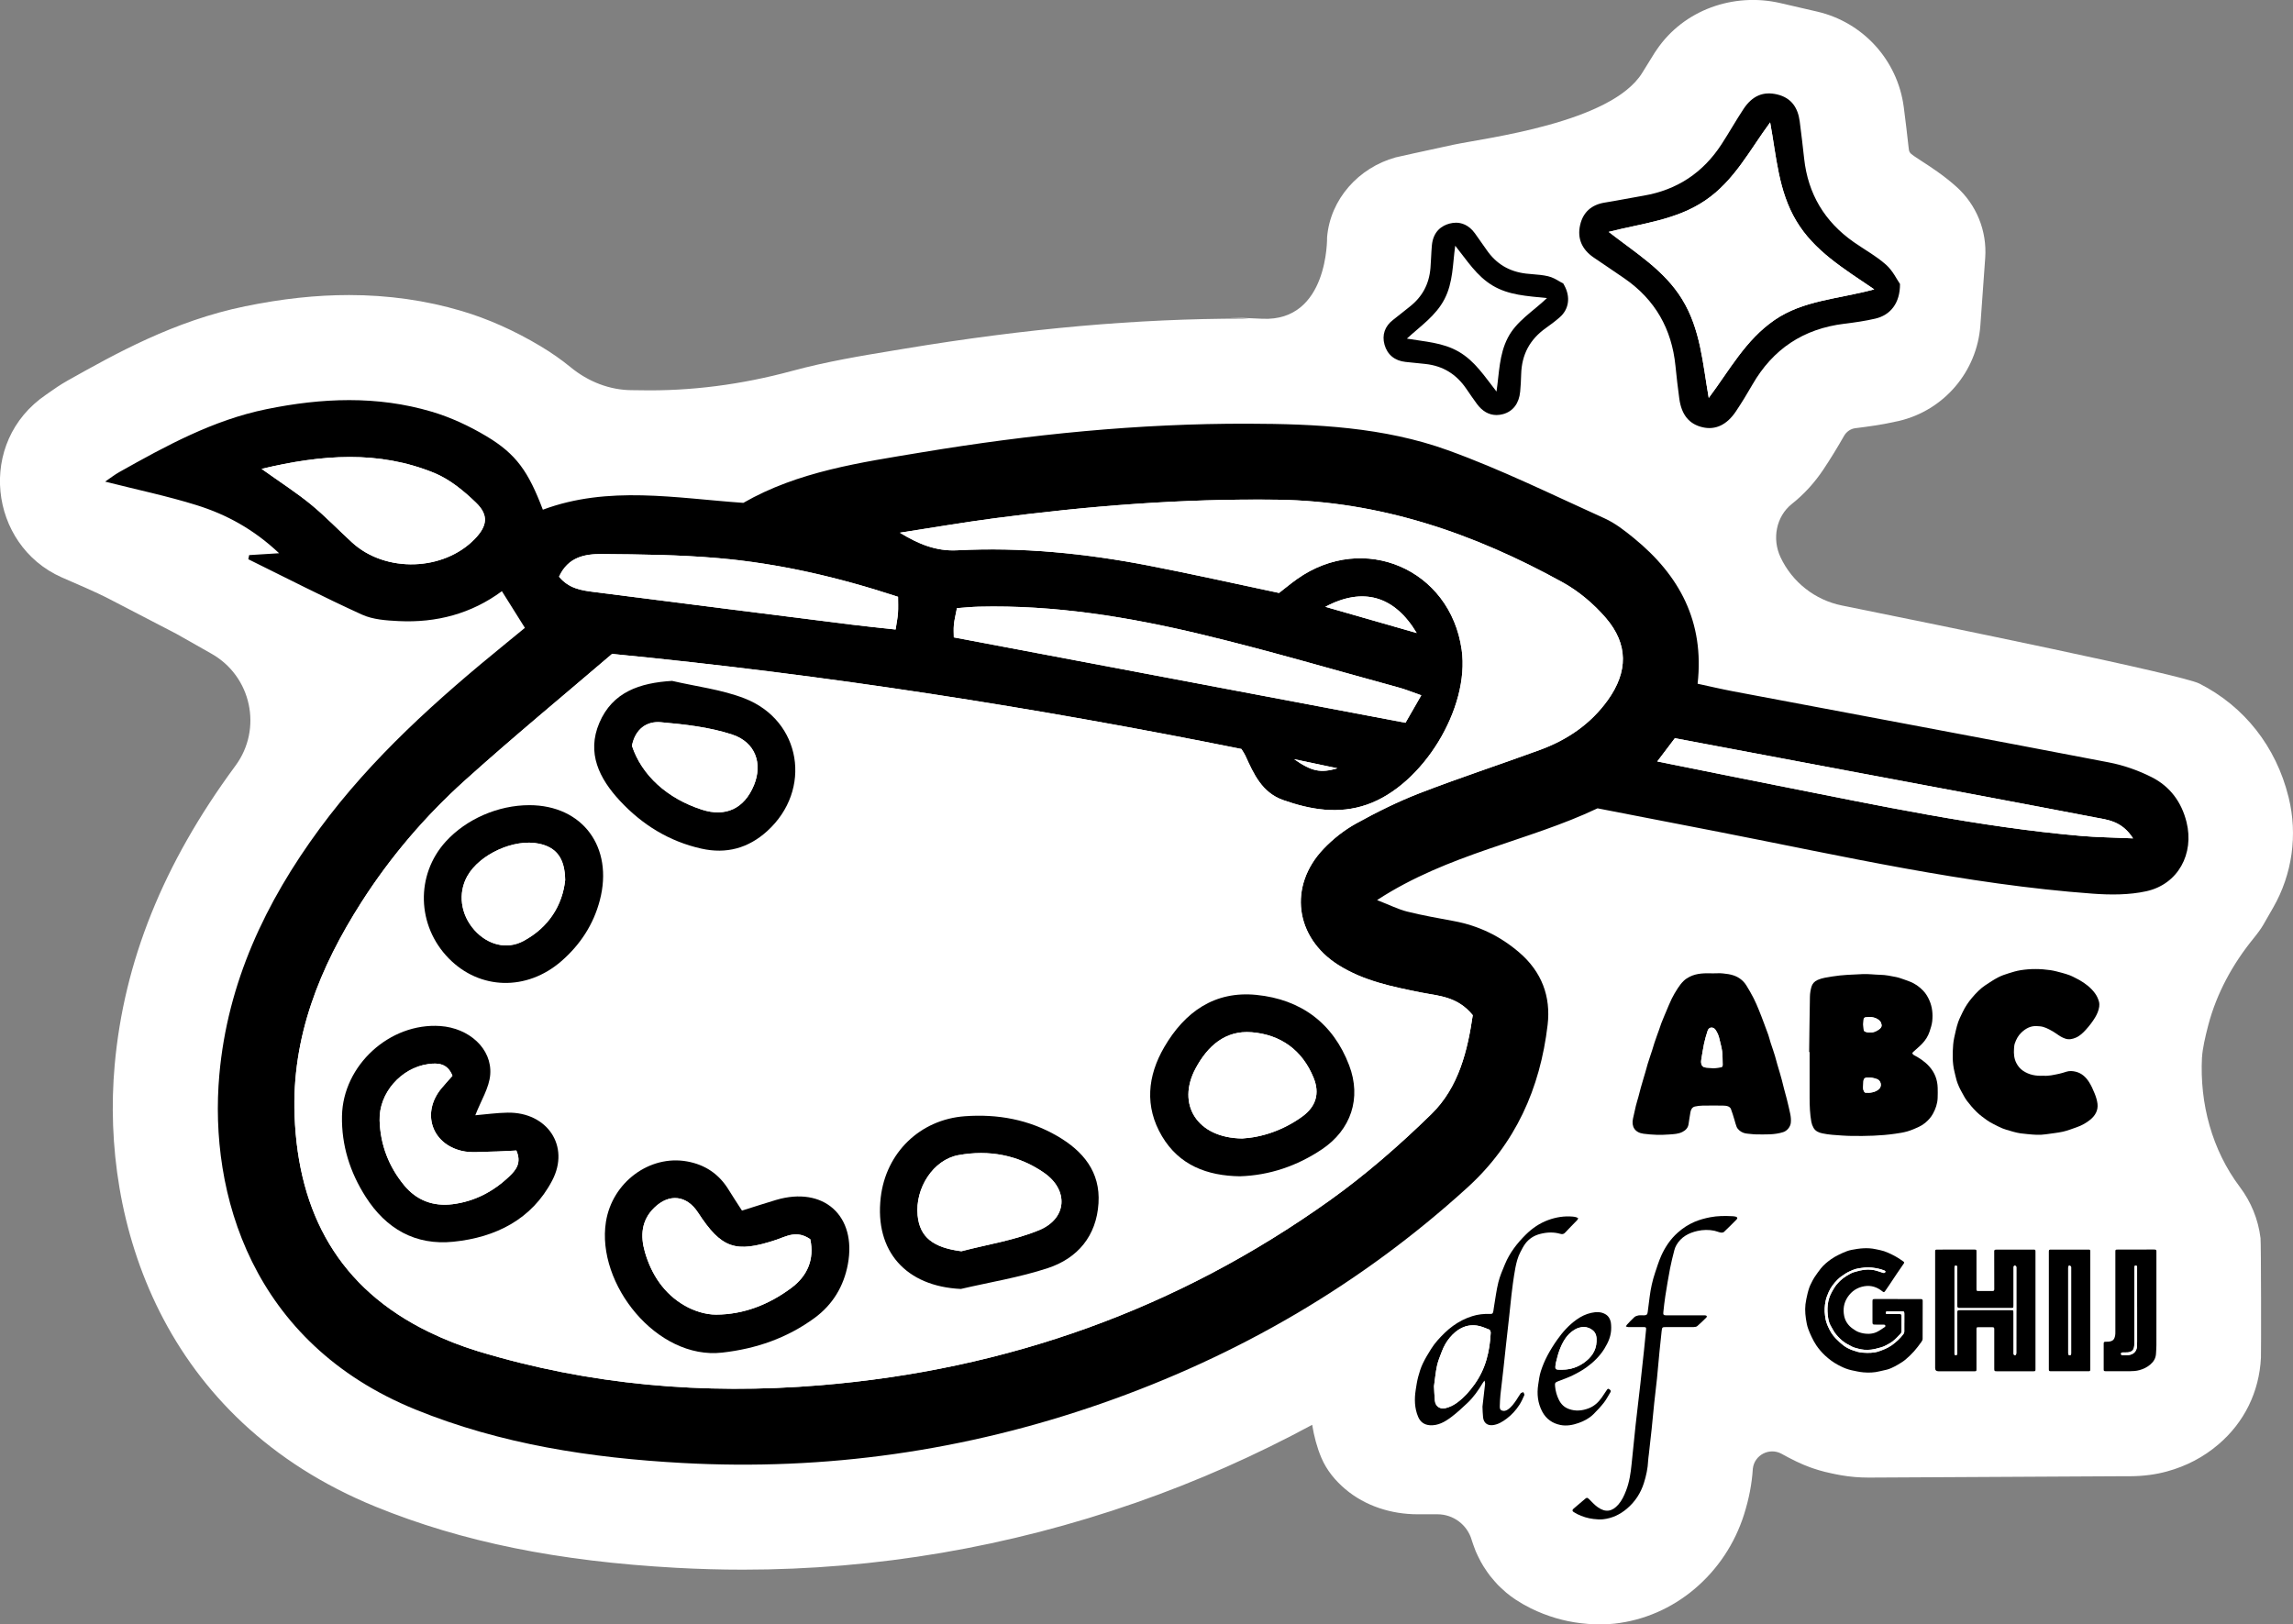 <?xml version="1.0" encoding="UTF-8"?>
<svg id="b" data-name="Layer 2" xmlns="http://www.w3.org/2000/svg" width="154.674" height="109.601" viewBox="0 0 154.674 109.601">
  <rect x="0" y="0" width="154.674" height="109.601" fill="#808080" stroke="none"/>
  <g id="c" data-name="Layer 1">
    <g>
      <path d="M148.539,71.326c.027-.527.2-1.325.422-2.169.567-2.15,1.647-4.121,3.052-5.845.268-.329.508-.655.67-.938l.654-1.14c1.288-2.246,1.663-4.901,1.047-7.416l-.015-.06c-.839-3.381-2.971-6.092-6.006-7.636-1.177-.598-17.163-3.865-24.11-5.268-1.82-.367-3.353-1.572-4.145-3.251h0c-.585-1.239-.305-2.758.769-3.609.796-.631,1.51-1.404,2.113-2.308.472-.707.931-1.454,1.399-2.275.162-.284.444-.483.769-.522.766-.093,1.814-.231,2.928-.487h0c3.048-.715,5.277-3.33,5.5-6.453l.326-4.547c.13-1.822-.593-3.601-1.957-4.815l-.035-.031c-.841-.746-1.678-1.287-2.289-1.682-.177-.114-.354-.228-.526-.349-.312-.219-.328-.269-.363-.596-.098-.889-.202-1.776-.318-2.662l-.01-.071c-.421-3.144-2.746-5.698-5.836-6.413l-2.481-.574c-3.158-.731-6.518.457-8.338,3.139-.023.034-.046.068-.068.102-.318.483,1.176-1.906-.92,1.473s-10.615,4.392-12.725,4.841c-1.981.421-3.906.856-3.906.856-2.494.692-4.41,2.815-4.622,5.395,0,0,.109,5.697-4.367,5.492-4.476-.204-.631-.009-.943-.01h-.304c-7.185,0-14.669.663-22.882,2.028l-.735.121c-2.181.36-4.512.744-6.881,1.386-3.354.909-6.808,1.372-10.282,1.298-.159-.003-.311-.005-.452-.005h-.026c-1.526,0-2.976-.58-4.155-1.548-.604-.496-1.28-.971-2.041-1.427-1.751-1.047-3.544-1.845-5.324-2.372-2.399-.711-4.949-1.071-7.579-1.071-2.227,0-4.518.247-7.006.757-4.8.983-8.774,3.214-11.966,5.006-.513.287-.915.571-1.209.779l-.259.181h0c-4.697,3.188-3.85,10.14,1.04,12.318,1.096.488,2.208.938,3.273,1.491l4.483,2.328s1.035.59,2.362,1.339c2.696,1.521,3.457,5.061,1.621,7.553l-.036.049c-4.839,6.57-7.493,13.169-8.116,20.173-.938,10.548,3.197,23.911,17.613,29.779,5.822,2.37,12.269,3.68,20.285,4.121,1.494.082,3.006.124,4.492.124,8.988,0,17.903-1.521,26.497-4.519,4.156-1.45,8.119-3.215,11.892-5.254.126.763.317,1.509.618,2.219.369.873.969,1.573,1.62,2.123,1.352,1.143,3.108,1.694,4.878,1.694h1.334c1.072,0,2.015.709,2.312,1.739v.005c.033.108.072.212.108.318.05.144.101.287.159.427.044.106.094.21.143.314.064.135.131.269.203.4.055.101.113.199.173.297.079.129.163.254.25.378.064.092.129.183.198.272.097.125.199.243.304.362.07.079.138.16.211.236.121.125.25.243.381.359.067.06.129.123.198.18.204.169.416.328.639.474.327.215.665.409,1.026.588,1.086.532,2.231.87,3.385,1.003.293.034.743.08,1.272.08.339,0,.677-.019.996-.055,1.972-.221,3.833-1.028,5.385-2.338,1.56-1.318,2.713-3.051,3.337-5.019.336-1.063.531-2.077.595-3.099h0c.106-.925,1.117-1.447,1.935-1.003.161.088.314.171.448.243.185.099.373.194.555.279.31.148.627.285.929.393.336.12.795.273,1.438.406.337.072.9.193,1.579.248.31.025.621.038.932.038.847,0,17.084-.091,17.084-.091h.548c.902-.005,1.727-.114,2.491-.325,1.3-.354,2.468-.969,3.458-1.815,1.745-1.483,2.765-3.541,2.878-5.863.017-.268.012-7.734-.028-8.059-.155-1.278-.648-2.462-1.393-3.451-1.883-2.5-2.719-5.638-2.556-8.764Z" fill="#fff"/>
      <g>
        <g>
          <path d="M35.407,42.361c-.556-.887-1.026-1.636-1.552-2.475-2.054,1.522-4.415,2.143-6.96,2.019-.835-.041-1.736-.1-2.477-.437-2.588-1.178-5.118-2.481-7.67-3.737.02-.093.04-.186.06-.279.604-.038,1.209-.075,2.019-.125-1.704-1.61-3.543-2.613-5.553-3.241-1.965-.614-3.991-1.036-6.183-1.592.401-.272.664-.48.954-.642,3.154-1.771,6.318-3.506,9.922-4.244,3.735-.765,7.465-.925,11.149.167,1.287.381,2.547.969,3.702,1.66,2.011,1.203,2.826,2.382,3.8,4.954,4.426-1.647,8.948-.781,13.523-.461,3.689-2.123,7.892-2.72,12.048-3.411,7.281-1.21,14.612-1.951,22.004-1.931,4.57.012,9.156.23,13.48,1.793,3.605,1.303,7.064,3.013,10.565,4.595.716.324,1.364.833,1.98,1.336,3.059,2.499,4.764,5.617,4.294,9.821.804.173,1.609.364,2.422.517,8.439,1.594,16.882,3.167,25.315,4.79.999.192,2,.543,2.906,1.004,1.216.618,2,1.663,2.337,3.023.53,2.136-.566,4.194-2.711,4.666-1.166.257-2.425.251-3.627.163-8.546-.626-16.883-2.54-25.265-4.178-2.671-.522-5.342-1.038-8.127-1.579-4.691,2.232-10.058,3.049-14.872,6.191.868.338,1.431.626,2.028.775,1.046.261,2.112.447,3.173.645,1.654.309,3.103,1.011,4.385,2.11,1.519,1.303,2.145,2.969,1.918,4.894-.505,4.283-2.163,8.018-5.416,10.976-7.221,6.567-15.49,11.36-24.687,14.568-9.153,3.193-18.588,4.542-28.265,4.01-6.164-.339-12.235-1.26-18.004-3.608-11.035-4.492-13.94-14.569-13.226-22.59.553-6.211,3.109-11.634,6.763-16.597,3.538-4.806,7.946-8.739,12.544-12.482.436-.354.869-.712,1.305-1.069ZM41.29,44.119c-3.234,2.769-6.639,5.573-9.914,8.522-2.692,2.424-5.045,5.176-7.002,8.24-2.805,4.394-4.706,9.084-4.502,14.408.252,6.568,2.987,11.633,9.07,14.583,1.051.51,2.152.946,3.269,1.286,7.55,2.299,15.269,2.954,23.117,2.306,12.591-1.039,24.088-5.132,34.37-12.473,2.432-1.737,4.713-3.729,6.852-5.819,1.87-1.827,2.448-4.327,2.795-6.677-1.038-1.282-2.319-1.298-3.497-1.534-1.938-.389-3.874-.779-5.575-1.856-2.921-1.85-3.382-5.322-.998-7.829.638-.671,1.401-1.273,2.21-1.719,1.392-.769,2.83-1.482,4.312-2.055,2.668-1.03,5.39-1.921,8.077-2.905,1.845-.676,3.427-1.748,4.585-3.366,1.362-1.902,1.387-3.771-.141-5.543-.81-.94-1.822-1.796-2.906-2.395-5.99-3.309-12.309-5.485-19.265-5.577-6.405-.085-12.758.42-19.094,1.256-2.123.28-4.235.644-6.351.97,1.229.755,2.44,1.261,3.862,1.187,4.337-.226,8.633.204,12.887,1.025,2.942.568,5.866,1.227,8.826,1.852.403-.312.798-.643,1.218-.94,4.497-3.181,10.336-.669,11.103,4.773.555,3.934-2.619,9.14-6.388,10.449-1.919.666-3.796.347-5.65-.305-1.44-.507-1.992-1.765-2.56-3.011-.057-.125-.14-.238-.26-.438-13.896-2.795-27.93-5.001-42.449-6.414ZM95.872,46.912c-.629-.22-1.055-.398-1.497-.518-4.432-1.21-8.842-2.512-13.307-3.585-4.932-1.185-9.935-2.001-15.042-1.876-.497.012-.993.065-1.477.099-.089.467-.172.786-.204,1.11-.03.307-.006.619-.006.861,10.189,1.927,20.264,3.832,30.468,5.761.27-.469.615-1.07,1.064-1.852ZM17.646,31.635c1.278.913,2.346,1.596,3.319,2.393.977.8,1.854,1.721,2.787,2.575,2.251,2.06,6.176,1.939,8.28-.247.836-.869.952-1.593.075-2.443-.824-.798-1.78-1.581-2.826-2.008-3.742-1.528-7.571-1.24-11.635-.27ZM37.71,38.91c.665.803,1.511.923,2.337,1.029,5.808.746,11.618,1.478,17.428,2.208.958.121,1.92.214,2.938.326.07-.469.139-.786.16-1.105.024-.36.006-.723.006-1.1-4.005-1.318-8.017-2.252-12.133-2.61-2.608-.227-5.238-.256-7.858-.275-1.115-.008-2.262.181-2.877,1.528ZM111.791,51.375c2.831.568,5.488,1.108,8.147,1.634,6.769,1.338,13.52,2.784,20.411,3.388,1.085.095,2.178.106,3.536.168-.766-1.196-1.746-1.256-2.624-1.425-5.531-1.062-11.068-2.092-16.602-3.133-3.87-.728-7.74-1.457-11.681-2.199-.375.495-.732.968-1.186,1.568ZM89.4,40.941c2.126.61,4.049,1.162,6.163,1.768-1.504-2.513-3.628-3.119-6.163-1.768ZM87.297,51.223c1.207.838,1.785.94,2.92.615-1.055-.222-1.987-.418-2.92-.615Z"/>
          <path d="M128.164,19.163c.008,1.286-.643,2.099-1.67,2.336-.684.158-1.384.259-2.083.344-2.759.336-4.822,1.704-6.205,4.112-.35.61-.717,1.212-1.108,1.797-.615.921-1.385,1.275-2.248,1.076-.899-.207-1.419-.828-1.571-1.918-.103-.743-.187-1.49-.262-2.237-.251-2.479-1.369-4.451-3.425-5.877-.694-.482-1.399-.948-2.096-1.426-.778-.533-1.117-1.274-.907-2.192.196-.857.763-1.366,1.654-1.509.88-.141,1.754-.319,2.632-.469,2.256-.386,4.001-1.547,5.245-3.457.512-.786.972-1.607,1.489-2.389.592-.896,1.336-1.206,2.278-.98.947.227,1.392.894,1.512,1.812.109.837.208,1.676.3,2.516.26,2.38,1.38,4.25,3.335,5.624.73.513,1.526.947,2.188,1.534.459.407.741,1.013.943,1.302ZM115.263,26.847c1.406-1.873,2.48-3.912,4.446-5.261,1.942-1.332,4.266-1.401,6.717-2.062-2.121-1.439-4.051-2.607-5.253-4.612-1.221-2.037-1.339-4.339-1.768-6.652-1.384,1.871-2.416,3.936-4.381,5.267-1.958,1.326-4.24,1.54-6.51,2.118,1.807,1.413,3.741,2.571,4.952,4.542,1.247,2.029,1.389,4.322,1.797,6.66Z"/>
          <path d="M41.29,44.119c14.519,1.413,28.553,3.619,42.449,6.414.119.2.203.313.26.438.568,1.246,1.12,2.504,2.56,3.011,1.854.652,3.732.972,5.65.305,3.769-1.309,6.943-6.514,6.388-10.449-.767-5.442-6.607-7.954-11.103-4.773-.419.297-.814.627-1.218.94-2.96-.624-5.884-1.284-8.826-1.852-4.254-.821-8.55-1.251-12.887-1.025-1.421.074-2.633-.432-3.862-1.187,2.117-.326,4.229-.69,6.351-.97,6.336-.836,12.69-1.341,19.094-1.256,6.955.092,13.275,2.269,19.265,5.577,1.084.599,2.096,1.455,2.906,2.395,1.528,1.772,1.503,3.641.141,5.543-1.158,1.617-2.74,2.69-4.585,3.366-2.686.985-5.408,1.875-8.077,2.905-1.482.572-2.92,1.286-4.312,2.055-.809.447-1.572,1.048-2.21,1.719-2.384,2.507-1.923,5.979.998,7.829,1.701,1.077,3.637,1.467,5.575,1.856,1.178.236,2.459.253,3.497,1.534-.347,2.351-.924,4.851-2.795,6.677-2.14,2.09-4.42,4.082-6.852,5.819-10.281,7.341-21.778,11.434-34.37,12.473-7.848.648-15.567-.008-23.117-2.306-1.117-.34-2.218-.776-3.269-1.286-6.084-2.95-8.818-8.016-9.07-14.583-.205-5.324,1.696-10.014,4.502-14.408,1.957-3.065,4.31-5.817,7.002-8.24,3.275-2.949,6.68-5.753,9.914-8.522ZM32.062,75.247c.377-.982.941-1.85,1.008-2.754.129-1.745-1.433-3.135-3.374-3.268-3.405-.232-6.562,2.648-6.626,6.068-.037,1.98.54,3.798,1.597,5.455,1.377,2.158,3.349,3.295,5.929,3.029,2.853-.294,5.281-1.51,6.651-4.124,1.227-2.341-.345-4.625-3.005-4.584-.743.012-1.485.118-2.179.177ZM50.051,81.679c-.357-.556-.637-.976-.9-1.406-.649-1.061-1.583-1.692-2.809-1.913-2.52-.453-5.047,1.405-5.469,4.083-.659,4.175,3.431,9.316,7.846,8.817,2.295-.26,4.379-.981,6.231-2.34,1.22-.895,1.964-2.128,2.242-3.615.614-3.284-1.639-5.297-4.848-4.343-.711.211-1.416.442-2.292.717ZM64.817,86.965c1.956-.455,3.956-.777,5.856-1.403,2.024-.666,3.285-2.169,3.427-4.375.136-2.126-1.047-3.531-2.776-4.536-1.926-1.119-4.033-1.5-6.238-1.339-3.024.221-5.328,2.462-5.676,5.483-.418,3.635,1.71,5.999,5.408,6.17ZM83.642,79.364c2.008-.064,3.862-.703,5.523-1.815,1.971-1.319,2.687-3.456,1.843-5.673-1.081-2.839-3.245-4.444-6.245-4.749-2.844-.289-4.851,1.163-6.226,3.519-1.135,1.945-1.339,4.014-.155,6.013,1.16,1.958,3.043,2.674,5.261,2.705ZM45.334,45.939c-2.179.135-4.014.746-4.904,2.834-.867,2.034-.001,3.76,1.384,5.251,1.503,1.618,3.322,2.745,5.501,3.233,1.682.376,3.162-.027,4.438-1.183,3.063-2.777,2.318-7.455-1.524-8.951-1.55-.603-3.258-.801-4.893-1.184ZM35.708,54.324c-2.097-.003-4.256.936-5.636,2.451-2.05,2.251-1.964,5.679.197,7.886,2.092,2.137,5.271,2.217,7.606.179,1.267-1.106,2.16-2.47,2.585-4.098.939-3.591-1.166-6.414-4.753-6.419Z" fill="#fff"/>
          <path d="M95.872,46.912c-.449.781-.795,1.383-1.064,1.852-10.203-1.929-20.279-3.834-30.468-5.761,0-.242-.024-.554.006-.861.032-.324.115-.643.204-1.11.483-.033.979-.087,1.477-.099,5.107-.125,10.11.691,15.042,1.876,4.465,1.073,8.875,2.375,13.307,3.585.442.121.868.298,1.497.518Z" fill="#fff"/>
          <path d="M17.646,31.635c4.064-.969,7.893-1.257,11.635.27,1.046.427,2.002,1.21,2.826,2.008.877.85.761,1.575-.075,2.443-2.104,2.186-6.029,2.306-8.28.247-.933-.854-1.81-1.775-2.787-2.575-.974-.797-2.041-1.48-3.319-2.393Z" fill="#fff"/>
          <path d="M37.71,38.91c.615-1.347,1.762-1.536,2.877-1.528,2.621.019,5.25.048,7.858.275,4.117.358,8.128,1.292,12.133,2.61,0,.377.018.74-.006,1.1-.021.32-.09.636-.16,1.105-1.018-.112-1.979-.206-2.938-.326-5.81-.731-11.62-1.462-17.428-2.208-.826-.106-1.673-.226-2.337-1.029Z" fill="#fff"/>
          <path d="M111.791,51.375c.454-.601.811-1.073,1.186-1.568,3.941.742,7.811,1.471,11.681,2.199,5.535,1.041,11.072,2.071,16.602,3.133.879.169,1.858.229,2.624,1.425-1.359-.062-2.451-.073-3.536-.168-6.89-.605-13.642-2.05-20.411-3.388-2.659-.526-5.316-1.065-8.147-1.634Z" fill="#fff"/>
          <path d="M89.4,40.941c2.535-1.35,4.659-.745,6.163,1.768-2.114-.606-4.037-1.158-6.163-1.768Z" fill="#fff"/>
          <path d="M87.297,51.223c.932.196,1.865.393,2.92.615-1.134.325-1.713.223-2.92-.615Z" fill="#fff"/>
          <path d="M115.263,26.847c-.408-2.338-.55-4.63-1.797-6.66-1.211-1.971-3.144-3.129-4.952-4.542,2.27-.578,4.552-.792,6.51-2.118,1.965-1.331,2.997-3.395,4.381-5.267.428,2.313.546,4.615,1.768,6.652,1.202,2.006,3.132,3.173,5.253,4.612-2.451.661-4.775.73-6.717,2.062-1.967,1.349-3.041,3.387-4.446,5.261Z" fill="#fff"/>
          <path d="M32.062,75.247c.694-.059,1.436-.165,2.179-.177,2.661-.042,4.233,2.243,3.005,4.584-1.37,2.614-3.798,3.831-6.651,4.124-2.58.266-4.552-.871-5.929-3.029-1.058-1.657-1.635-3.475-1.597-5.455.065-3.42,3.221-6.301,6.626-6.068,1.942.133,3.503,1.523,3.374,3.268-.067.904-.631,1.771-1.008,2.754ZM30.52,72.583c-.327-.828-.947-.884-1.63-.79-1.835.253-3.337,1.955-3.284,3.802.048,1.638.619,3.118,1.661,4.382.834,1.011,1.954,1.434,3.256,1.271,1.49-.186,2.763-.855,3.84-1.887.448-.429.831-.907.468-1.735-.547.025-1.139.068-1.731.075-.65.008-1.326.096-1.945-.049-2.07-.485-2.732-2.609-1.368-4.234.234-.278.479-.547.732-.835Z"/>
          <path d="M50.051,81.679c.876-.275,1.582-.505,2.292-.717,3.209-.954,5.462,1.059,4.848,4.343-.278,1.486-1.022,2.719-2.242,3.615-1.852,1.358-3.936,2.08-6.231,2.34-4.415.5-8.504-4.641-7.846-8.817.422-2.677,2.95-4.536,5.469-4.083,1.226.221,2.159.851,2.809,1.913.263.43.543.85.9,1.406ZM54.657,83.61c-.926-.638-1.616-.187-2.304.042-2.739.911-3.686.588-5.267-1.839-.764-1.172-1.939-1.307-2.945-.336-.883.852-.953,1.908-.641,2.99.442,1.531,1.297,2.827,2.697,3.627.62.354,1.399.604,2.104.602,1.876-.005,3.584-.689,5.075-1.8,1.077-.802,1.574-1.917,1.28-3.287Z"/>
          <path d="M64.817,86.965c-3.698-.172-5.827-2.536-5.408-6.17.348-3.021,2.652-5.262,5.676-5.483,2.205-.161,4.312.22,6.238,1.339,1.73,1.005,2.913,2.41,2.776,4.536-.141,2.206-1.403,3.709-3.427,4.375-1.9.625-3.9.947-5.856,1.403ZM64.849,84.421c1.757-.459,3.589-.736,5.25-1.426,1.894-.787,1.994-2.709.329-3.865-1.738-1.206-3.715-1.568-5.777-1.193-1.696.308-2.93,2.224-2.753,4.063.143,1.485,1.062,2.179,2.951,2.421Z"/>
          <path d="M83.642,79.364c-2.218-.031-4.101-.747-5.261-2.705-1.184-1.999-.979-4.068.155-6.013,1.374-2.355,3.381-3.808,6.226-3.519,3,.305,5.165,1.91,6.245,4.749.844,2.217.128,4.354-1.843,5.673-1.661,1.112-3.515,1.751-5.523,1.815ZM83.801,76.813c1.306-.074,2.764-.551,4.042-1.479.931-.676,1.19-1.564.77-2.603-.754-1.864-2.208-2.922-4.174-3.084-1.799-.148-2.986.945-3.786,2.433-1.307,2.428.094,4.704,3.149,4.734Z"/>
          <path d="M45.334,45.939c1.636.382,3.344.581,4.893,1.184,3.842,1.496,4.586,6.174,1.524,8.951-1.276,1.157-2.756,1.559-4.438,1.183-2.179-.487-3.997-1.614-5.501-3.233-1.385-1.491-2.251-3.218-1.384-5.251.89-2.089,2.726-2.699,4.904-2.834ZM42.627,50.315c.66,1.997,2.384,3.559,4.721,4.313,1.604.517,2.861-.075,3.51-1.652.596-1.447.113-2.9-1.477-3.419-1.532-.5-3.189-.686-4.807-.828-.942-.083-1.717.442-1.947,1.586Z"/>
          <path d="M35.708,54.324c3.587.005,5.691,2.828,4.753,6.419-.425,1.628-1.318,2.992-2.585,4.098-2.335,2.038-5.514,1.958-7.606-.179-2.161-2.207-2.247-5.636-.197-7.886,1.38-1.515,3.538-2.454,5.636-2.451ZM38.123,59.386c-.019-1.498-.603-2.219-1.768-2.464-1.668-.352-4.003.707-4.835,2.193-.644,1.151-.453,2.59.484,3.639.885.991,2.172,1.339,3.298.738,1.733-.925,2.64-2.44,2.82-4.105Z"/>
          <path d="M30.52,72.583c-.253.288-.498.556-.732.835-1.364,1.625-.702,3.749,1.368,4.234.618.145,1.295.057,1.945.049.592-.007,1.184-.05,1.731-.075.363.829-.02,1.306-.468,1.735-1.077,1.032-2.35,1.701-3.84,1.887-1.302.162-2.422-.26-3.256-1.271-1.042-1.264-1.614-2.744-1.661-4.382-.054-1.847,1.448-3.549,3.284-3.802.683-.094,1.303-.038,1.63.79Z" fill="#fff"/>
          <path d="M54.657,83.61c.294,1.369-.203,2.484-1.28,3.287-1.491,1.111-3.199,1.794-5.075,1.8-.706.002-1.485-.248-2.104-.602-1.4-.8-2.255-2.096-2.697-3.627-.312-1.082-.243-2.138.641-2.99,1.006-.971,2.181-.836,2.945.336,1.581,2.427,2.528,2.75,5.267,1.839.688-.229,1.378-.68,2.304-.042Z" fill="#fff"/>
          <path d="M64.849,84.421c-1.889-.242-2.808-.936-2.951-2.421-.177-1.839,1.057-3.755,2.753-4.063,2.062-.375,4.039-.014,5.777,1.193,1.665,1.156,1.565,3.079-.329,3.865-1.661.69-3.494.967-5.25,1.426Z" fill="#fff"/>
          <path d="M83.801,76.813c-3.055-.03-4.455-2.306-3.149-4.734.801-1.487,1.987-2.58,3.786-2.433,1.966.162,3.42,1.22,4.174,3.084.421,1.04.161,1.928-.77,2.603-1.278.928-2.736,1.405-4.042,1.479Z" fill="#fff"/>
          <path d="M42.627,50.315c.23-1.144,1.005-1.669,1.947-1.586,1.618.142,3.275.328,4.807.828,1.59.52,2.073,1.972,1.477,3.419-.649,1.577-1.907,2.169-3.51,1.652-2.337-.754-4.061-2.316-4.721-4.313Z" fill="#fff"/>
          <path d="M38.123,59.386c-.18,1.665-1.087,3.179-2.82,4.105-1.126.601-2.413.253-3.298-.738-.937-1.049-1.128-2.488-.484-3.639.832-1.485,3.166-2.544,4.835-2.193,1.165.246,1.749.966,1.768,2.464Z" fill="#fff"/>
          <g>
            <g>
              <path d="M100.949,27.753c-.429,0-.807-.219-1.124-.65-.24-.328-.472-.663-.7-.998-.724-1.067-1.685-1.654-2.938-1.795-.265-.029-1.353-.139-1.353-.139-.617-.065-1.044-.415-1.202-.986-.152-.546.021-1.043.485-1.399.212-.163.421-.331.63-.499l.492-.393c.901-.706,1.406-1.646,1.501-2.794.019-.234.031-.47.043-.704.014-.27.026-.538.051-.807.061-.676.401-1.101,1.011-1.263.124-.033.247-.051.365-.051.421,0,.784.208,1.079.616.266.369.527.741.786,1.115.689,1.001,1.616,1.558,2.833,1.701.156.018.313.03.471.043.322.025.655.052.981.128.272.063.513.207.688.312.056.033.215.118.215.118l.037.068c.376.684.283,1.37-.247,1.837-.29.255-.602.487-.917.71-1.158.821-1.739,1.91-1.776,3.328-.01.383-.031.767-.066,1.148-.082.875-.572,1.189-.97,1.3-.128.035-.254.053-.375.053ZM95.686,22.714c.956.139,1.943.281,2.838.799.946.548,1.581,1.386,2.195,2.197.019.025.038.051.058.076.012-.104.023-.208.035-.312.103-.93.209-1.892.671-2.791.43-.836,1.104-1.397,1.819-1.991.152-.127.307-.255.461-.389-1.143-.111-2.222-.238-3.196-.817-.905-.537-1.52-1.344-2.113-2.123-.038-.051-.077-.102-.115-.151-.012.11-.022.221-.033.331-.091.92-.185,1.871-.646,2.758-.471.903-1.212,1.538-1.93,2.152-.088.076-.177.151-.266.229l.223.032Z"/>
              <path d="M98.21,15.526c.36,0,.646.193.876.512.265.368.526.739.783,1.112.73,1.058,1.736,1.656,3.01,1.806.476.056.962.058,1.425.166.321.075.608.289.778.375.332.605.232,1.156-.193,1.529-.283.249-.588.476-.896.694-1.218.863-1.843,2.035-1.882,3.525-.01.378-.03.756-.065,1.132-.055.592-.329.955-.788,1.082-.107.029-.21.044-.309.044-.346,0-.651-.179-.922-.549-.239-.325-.468-.656-.694-.99-.751-1.107-1.782-1.753-3.117-1.903-.451-.05-.903-.091-1.354-.139-.503-.053-.853-.317-.988-.804-.126-.455.012-.84.396-1.135.38-.291.747-.598,1.124-.893.967-.758,1.496-1.751,1.596-2.971.041-.502.049-1.007.094-1.508.051-.575.323-.91.826-1.044.105-.028.205-.041.3-.041M100.947,26.417c.186-1.244.174-2.48.759-3.619.577-1.125,1.657-1.75,2.647-2.687-1.369-.139-2.578-.198-3.658-.839-1.097-.651-1.739-1.708-2.531-2.692-.177,1.237-.137,2.475-.726,3.605-.587,1.126-1.61,1.809-2.535,2.661,1.214.207,2.423.26,3.498.883,1.107.641,1.758,1.688,2.547,2.688M98.21,15.026h0c-.139,0-.283.02-.428.058-.497.132-1.108.497-1.196,1.483-.024.269-.038.54-.051.81-.012.234-.024.468-.043.702-.09,1.091-.55,1.948-1.406,2.618-.164.129-.327.26-.49.39-.209.168-.418.336-.631.499-.551.422-.754,1.014-.573,1.665.187.676.69,1.091,1.417,1.167l.577.059c.258.026.516.051.774.08,1.176.132,2.078.683,2.759,1.687.229.339.463.675.705,1.005.367.5.813.753,1.325.753.144,0,.292-.021.442-.062.669-.184,1.078-.723,1.152-1.517.034-.366.056-.747.067-1.165.035-1.334.582-2.358,1.672-3.13.267-.189.615-.443.937-.727.615-.541.73-1.363.302-2.145l-.075-.136-.139-.07c-.037-.019-.08-.045-.129-.074-.19-.113-.449-.268-.759-.34-.343-.08-.685-.107-1.015-.134-.155-.012-.311-.024-.465-.043-1.141-.135-2.01-.656-2.657-1.594-.259-.376-.522-.75-.789-1.12-.429-.595-.934-.72-1.282-.72h0ZM96.043,22.513c.687-.591,1.378-1.216,1.837-2.097.433-.832.556-1.701.644-2.55.53.683,1.106,1.355,1.915,1.835.849.504,1.758.679,2.714.79-.003.003-.006.005-.01.008-.735.611-1.43,1.188-1.882,2.07-.431.84-.564,1.714-.663,2.569-.536-.691-1.125-1.366-1.948-1.842-.835-.483-1.729-.652-2.607-.783h0Z"/>
            </g>
            <g>
              <path d="M100.75,26.572c-.146-.187-.289-.374-.431-.561-.61-.807-1.188-1.569-2.046-2.065-.812-.47-1.709-.6-2.659-.737-.251-.036-.503-.073-.755-.116l-.502-.085.375-.345c.221-.203.446-.397.671-.59.713-.61,1.386-1.187,1.812-2.003.417-.801.502-1.663.592-2.576.031-.315.062-.633.108-.949l.081-.569.36.447c.17.211.333.425.494.637.591.776,1.149,1.509,1.972,1.997.925.55,1.959.65,3.155.766l.942.095-.396.375c-.298.282-.604.537-.902.785-.674.561-1.312,1.09-1.693,1.835-.42.817-.518,1.691-.619,2.617-.034.307-.068.616-.115.925l-.086.571-.357-.453Z" fill="#fff"/>
              <path d="M98.163,16.58c.792.984,1.435,2.041,2.531,2.692,1.08.641,2.289.7,3.658.839-.989.937-2.069,1.563-2.647,2.687-.585,1.139-.573,2.376-.759,3.619-.789-1-1.441-2.047-2.547-2.688-1.075-.622-2.283-.676-3.498-.883.925-.852,1.948-1.535,2.535-2.661.589-1.13.55-2.368.726-3.605M97.83,15.37l-.162,1.139c-.046.32-.077.639-.109.957-.088.889-.17,1.729-.566,2.488-.403.773-1.057,1.334-1.75,1.927-.228.195-.457.391-.68.597l-.749.69,1.003.171c.254.043.507.08.76.116.927.134,1.801.26,2.572.706.815.472,1.377,1.214,1.972,2,.142.188.285.377.433.564l.716.907.171-1.143c.047-.312.081-.623.116-.933.1-.903.194-1.755.594-2.532.359-.7.949-1.19,1.632-1.758.299-.249.608-.506.914-.795l.792-.75-1.085-.11-.399-.039c-1.168-.113-2.176-.211-3.054-.732-.78-.463-1.324-1.177-1.899-1.933-.163-.214-.327-.43-.498-.642l-.722-.896h0Z"/>
            </g>
          </g>
        </g>
        <g>
          <g>
            <path d="M122.036,70.986c.011,0,.022,0,.033,0,0,1.036-.002,2.072,0,3.107.001.537.021,1.074.117,1.603.025.141.079.283.151.407.131.226.36.321.604.37.219.044.442.079.665.096.44.034.881.071,1.322.076.971.011,1.942-.008,2.906-.148.278-.04.559-.081.828-.159.267-.077.526-.191.779-.308.155-.072.305-.166.434-.276.203-.173.383-.367.514-.608.18-.33.3-.675.316-1.05.01-.234.009-.468.003-.702-.015-.544-.198-1.023-.563-1.432-.297-.334-.662-.573-1.053-.779-.042-.022-.083-.073-.092-.117-.006-.029.042-.075.074-.104.196-.181.404-.35.588-.542.223-.234.398-.507.5-.816.076-.23.154-.466.179-.705.051-.483.005-.959-.198-1.413-.105-.236-.234-.453-.409-.636-.266-.278-.575-.501-.942-.633-.105-.038-.208-.08-.314-.115-.186-.062-.37-.137-.561-.175-.355-.071-.71-.147-1.076-.154-.4-.008-.801-.066-1.2-.047-.684.032-1.37.048-2.049.161-.334.056-.668.096-.983.233-.215.094-.358.256-.418.469-.06.213-.097.439-.101.661-.024,1.246-.036,2.492-.052,3.739ZM115.561,65.672c-.544-.013-1.091-.025-1.592.232-.148.076-.295.172-.412.288-.145.144-.27.311-.382.482-.149.229-.29.465-.41.709-.143.29-.26.593-.388.891-.044.102-.087.205-.13.308-.062.15-.126.299-.183.45-.056.149-.102.3-.155.45-.041.118-.086.235-.128.353-.061.172-.123.343-.18.516-.055.167-.102.337-.155.504-.04.126-.084.25-.125.375-.061.186-.124.372-.181.559-.056.184-.103.371-.156.557-.04.14-.084.278-.125.418-.062.211-.125.421-.184.633-.054.196-.101.393-.154.589-.057.209-.124.415-.176.625-.07.286-.132.574-.194.862-.117.538.129.941.707,1.019.582.079,1.164.095,1.748.05.299-.023.606-.03.882-.173.21-.109.369-.264.409-.51.044-.275.078-.551.13-.824.033-.175.112-.338.307-.38.165-.035.336-.057.505-.06.455-.008.91-.007,1.365-.002.118.001.241.01.351.048.078.027.169.096.198.169.095.245.166.5.245.752.048.155.082.316.144.465.038.089.108.172.182.238.159.14.352.21.565.224.193.013.385.047.578.047.612,0,1.228.04,1.825-.156.255-.084.473-.351.504-.618.047-.403-.08-.779-.161-1.162-.032-.152-.071-.303-.11-.454-.058-.223-.121-.444-.179-.666-.054-.206-.102-.414-.156-.62-.039-.151-.083-.3-.126-.449-.059-.201-.121-.401-.179-.603-.054-.189-.103-.379-.157-.567-.038-.13-.081-.258-.124-.387-.057-.173-.119-.345-.174-.519-.054-.171-.094-.346-.152-.515-.094-.271-.197-.539-.299-.808-.113-.297-.223-.594-.344-.887-.108-.262-.217-.524-.346-.775-.151-.294-.314-.582-.489-.862-.201-.324-.496-.552-.852-.674-.231-.08-.482-.113-.727-.138-.218-.022-.441-.005-.662-.005ZM137.837,72.578c-.515.027-.964-.059-1.372-.331-.205-.137-.35-.32-.458-.531-.155-.301-.178-.63-.154-.963.009-.121.016-.248.055-.361.095-.269.227-.521.438-.723.289-.276.618-.461,1.033-.439.142.007.287.013.423.049.148.04.292.105.429.176.164.085.326.178.477.285.194.137.383.266.616.339.25.079.477.023.693-.068.271-.115.487-.32.682-.537.231-.256.444-.527.623-.825.137-.227.237-.465.277-.725.017-.111.014-.234-.016-.342-.056-.205-.143-.396-.273-.572-.28-.379-.642-.656-1.044-.887-.096-.055-.196-.105-.296-.154-.115-.057-.228-.12-.348-.164-.174-.064-.352-.121-.531-.168-.259-.068-.518-.142-.781-.181-.672-.098-1.348-.104-2.02.004-.269.043-.534.123-.795.206-.241.076-.485.157-.708.273-.292.153-.569.336-.845.518-.359.237-.655.547-.93.873-.244.289-.456.604-.62.948-.045.094-.093.187-.136.283-.058.129-.122.257-.167.391-.063.189-.12.381-.162.575-.069.314-.154.629-.178.948-.046.609-.063,1.222.085,1.824.049.201.092.403.149.602.037.129.089.255.142.379.049.114.105.227.166.336.126.223.237.458.39.661.203.269.427.526.668.761.205.2.442.367.673.537.136.099.286.18.435.258.203.106.407.21.618.299.155.065.321.105.483.155.324.1.651.186.992.207.071.004.142.015.213.023.409.041.818.076,1.229.013.385-.059.776-.091,1.156-.176.321-.071.631-.197.944-.305.326-.112.623-.28.891-.496.345-.278.553-.633.5-1.085-.027-.235-.103-.47-.192-.691-.11-.274-.233-.55-.394-.796-.21-.32-.485-.575-.882-.674-.216-.054-.42-.064-.631,0-.159.048-.316.104-.478.137-.365.075-.73.168-1.072.133Z" fill="#fff"/>
            <path d="M122.036,70.986c.016-1.246.028-2.493.052-3.739.004-.221.041-.448.101-.661.06-.213.203-.375.418-.469.315-.138.648-.178.983-.233.679-.113,1.365-.128,2.049-.161.398-.019.799.039,1.2.047.366.007.721.083,1.076.154.191.038.375.114.561.175.106.035.209.077.314.115.367.132.676.355.942.633.175.183.305.4.409.636.202.455.248.93.198,1.413-.025.239-.104.475-.179.705-.102.309-.277.582-.5.816-.184.192-.392.361-.588.542-.032.03-.08.076-.074.104.009.044.051.095.092.117.391.206.756.445,1.053.779.365.409.548.888.563,1.432.007.234.007.468-.003.702-.016.376-.136.72-.316,1.05-.131.241-.311.436-.514.608-.13.11-.28.205-.434.276-.253.117-.512.231-.779.308-.269.078-.55.119-.828.159-.964.14-1.935.158-2.906.148-.441-.005-.882-.042-1.322-.076-.223-.017-.445-.052-.665-.096-.244-.049-.473-.144-.604-.37-.072-.124-.125-.266-.151-.407-.095-.529-.116-1.066-.117-1.603-.002-1.036,0-2.072,0-3.107-.011,0-.022,0-.033,0ZM125.686,69.11c.009.119.017.237.028.355.007.075.046.124.119.149.35.122.661.033.943-.182.168-.128.172-.246.112-.414-.029-.08-.097-.157-.168-.21-.264-.198-.569-.21-.881-.168-.081.011-.124.064-.13.146-.008.108-.015.216-.023.324ZM125.686,73.189c-.009.156-.032.314.056.457.021.034.061.076.095.078.325.02.639-.015.9-.235.225-.189.155-.576-.118-.68-.219-.084-.445-.121-.679-.107-.153.009-.229.079-.242.233-.007.085-.008.17-.012.254Z"/>
            <path d="M115.561,65.672c.221,0,.443-.018.662.005.245.025.496.058.727.138.356.123.65.351.852.674.174.28.338.568.489.862.129.251.238.514.346.775.121.293.232.591.344.887.102.268.205.536.299.808.059.169.099.345.152.515.055.174.116.346.174.519.043.128.086.257.124.387.055.188.103.379.157.567.058.201.121.402.179.603.044.149.087.299.126.449.054.206.102.414.156.62.058.223.121.444.179.666.039.151.078.302.11.454.081.383.208.759.161,1.162-.031.268-.25.535-.504.618-.597.196-1.213.157-1.825.156-.193,0-.385-.034-.578-.047-.213-.015-.406-.084-.565-.224-.074-.065-.145-.148-.182-.238-.063-.149-.096-.31-.144-.465-.078-.252-.149-.507-.245-.752-.028-.073-.12-.142-.198-.169-.11-.038-.233-.046-.351-.048-.455-.004-.91-.006-1.365.002-.169.003-.34.024-.505.06-.195.042-.274.205-.307.38-.052.273-.085.55-.13.824-.04.246-.198.401-.409.51-.277.143-.583.15-.882.173-.584.046-1.166.029-1.748-.05-.578-.078-.824-.48-.707-1.019.063-.288.124-.576.194-.862.052-.21.119-.416.176-.625.053-.196.1-.394.154-.589.058-.212.122-.422.184-.633.041-.139.085-.278.125-.418.053-.185.101-.372.156-.557.057-.188.12-.373.181-.559.041-.125.085-.249.125-.375.053-.168.1-.337.155-.504.057-.173.119-.345.18-.516.042-.118.087-.235.128-.353.052-.15.099-.302.155-.45.057-.152.121-.301.183-.45.042-.103.086-.206.13-.308.128-.298.245-.601.388-.891.12-.245.261-.481.41-.709.112-.171.237-.339.382-.482.117-.117.264-.212.412-.288.502-.257,1.049-.245,1.592-.232ZM115.5,72.056c0,.008.002.015.003.023.187-.02.375-.038.562-.062.089-.012.14-.073.138-.162-.008-.311-.002-.624-.039-.932-.034-.277-.122-.547-.18-.821-.045-.214-.13-.411-.246-.594-.068-.108-.159-.182-.3-.175-.146.007-.217.113-.252.22-.093.286-.177.576-.24.869-.077.364-.129.734-.191,1.101-.007.04-.011.081-.009.121.013.262.11.365.367.39.128.012.257.015.386.023Z"/>
            <path d="M137.837,72.578c.342.034.707-.058,1.072-.133.162-.033.319-.089.478-.137.211-.063.415-.053.631,0,.397.098.672.354.882.674.162.246.284.522.394.796.089.221.164.456.192.691.053.452-.155.807-.5,1.085-.268.216-.565.383-.891.496-.313.108-.622.233-.944.305-.38.084-.771.116-1.156.176-.411.063-.82.028-1.229-.013-.071-.007-.142-.018-.213-.023-.341-.021-.668-.107-.992-.207-.162-.05-.328-.09-.483-.155-.211-.089-.415-.193-.618-.299-.149-.078-.3-.159-.435-.258-.232-.169-.469-.337-.673-.537-.241-.235-.465-.492-.668-.761-.153-.203-.265-.438-.39-.661-.061-.109-.117-.221-.166-.336-.053-.124-.105-.25-.142-.379-.057-.199-.1-.401-.149-.602-.148-.602-.131-1.215-.085-1.824.024-.319.109-.634.178-.948.042-.194.099-.386.162-.575.045-.134.109-.262.167-.391.043-.095.091-.188.136-.283.164-.344.375-.659.62-.948.275-.326.57-.636.93-.873.276-.182.553-.365.845-.518.223-.116.467-.197.708-.273.261-.082.525-.163.795-.206.671-.108,1.347-.102,2.02-.004.264.039.523.113.781.181.179.047.357.104.531.168.12.044.233.107.348.164.1.049.2.099.296.154.402.232.764.508,1.044.887.13.176.217.367.273.572.029.108.032.231.016.342-.039.26-.14.497-.277.725-.179.298-.392.569-.623.825-.195.217-.411.423-.682.537-.216.091-.443.147-.693.068-.233-.073-.423-.202-.616-.339-.151-.107-.313-.2-.477-.285-.137-.071-.281-.137-.429-.176-.136-.036-.281-.042-.423-.049-.415-.022-.743.163-1.033.439-.211.201-.343.453-.438.723-.04.113-.047.24-.055.361-.024.332,0,.662.154.963.108.211.253.394.458.531.408.272.856.359,1.372.331Z"/>
            <path d="M125.686,69.11c.008-.108.015-.216.023-.324.006-.082.049-.135.13-.146.312-.042.617-.029.881.168.07.053.139.13.168.21.06.168.055.286-.112.414-.282.215-.593.303-.943.182-.072-.025-.112-.074-.119-.149-.01-.118-.019-.236-.028-.355Z" fill="#fff"/>
            <path d="M125.686,73.189c.004-.085.005-.17.012-.254.013-.153.089-.224.242-.233.234-.014.46.023.679.107.273.104.343.491.118.68-.261.219-.576.255-.9.235-.034-.002-.074-.044-.095-.078-.087-.142-.064-.301-.056-.457Z" fill="#fff"/>
            <path d="M115.5,72.056c-.129-.007-.258-.01-.386-.023-.258-.025-.354-.129-.367-.39-.002-.04.002-.081.009-.121.062-.367.114-.737.191-1.101.062-.294.146-.584.24-.869.035-.107.106-.213.252-.22.141-.007.231.067.3.175.116.183.201.38.246.594.058.274.146.544.18.821.038.308.031.621.039.932.002.089-.049.151-.138.162-.187.025-.375.042-.562.062,0-.008-.002-.015-.003-.023Z" fill="#fff"/>
          </g>
          <g>
            <path d="M99.999,94.916c.012.232.012.479.041.723.045.371.299.565.67.515.348-.047.64-.226.915-.432.346-.259.634-.577.867-.938.132-.205.234-.431.331-.655.021-.048-.041-.132-.065-.199-.062.026-.147.035-.182.082-.104.137-.183.293-.281.435-.168.244-.336.489-.589.658-.124.082-.257.122-.401.065-.145-.057-.142-.192-.138-.315.009-.251.017-.502.044-.751.062-.585.136-1.169.201-1.753.062-.553.118-1.107.179-1.66.065-.59.134-1.179.198-1.768.058-.526.11-1.053.168-1.579.027-.249.058-.498.094-.747.051-.352.099-.705.167-1.054.071-.362.161-.721.333-1.051.101-.193.197-.391.325-.565.256-.349.601-.568,1.026-.675.453-.114.899-.133,1.349-.003.123.035.223.026.32-.079.264-.284.54-.557.808-.837.035-.036.054-.088.081-.132-.047-.025-.091-.06-.14-.074-.074-.021-.152-.034-.229-.041-.574-.052-1.132.038-1.666.235-.569.21-1.067.548-1.499.976-.587.581-1.089,1.226-1.408,1.994-.167.402-.344.806-.448,1.227-.134.542-.201,1.102-.295,1.654-.016.094-.023.191-.041.285-.034.171-.068.203-.237.197-.405-.015-.804.027-1.189.15-.237.076-.473.168-.694.283-.426.221-.811.504-1.157.838-.344.333-.67.685-.924,1.092-.202.323-.401.65-.564.994-.133.281-.226.585-.307.886-.076.285-.119.579-.165.872-.096.622-.087,1.237.163,1.828.146.346.415.539.787.565.559.039,1.018-.23,1.438-.544.389-.29.746-.625,1.1-.958.413-.39.735-.854,1.026-1.341.036-.06.085-.114.127-.17.013.077.044.155.036.23-.053.508-.115,1.015-.176,1.539ZM112.381,88.743c-.156,0-.198-.046-.181-.201.04-.363.077-.726.133-1.087.099-.626.202-1.251.321-1.873.08-.415.187-.826.29-1.236.03-.118.077-.236.138-.341.315-.548.828-.823,1.417-.954.374-.083.762-.094,1.144-.015.142.029.276.094.418.121.072.014.179.007.226-.038.292-.274.573-.56.856-.844.08-.081.054-.162-.059-.19-.071-.017-.144-.026-.217-.03-.506-.025-1.008-.027-1.512.072-.365.072-.719.167-1.057.312-.411.177-.783.421-1.12.719-.493.437-.854.971-1.119,1.565-.168.376-.29.773-.421,1.165-.174.52-.289,1.054-.359,1.597-.045.348-.089.696-.134,1.044-.021.159-.08.212-.244.214-.128.002-.258-.014-.383.006-.097.016-.204.056-.275.12-.173.154-.329.328-.489.497-.034.036-.053.084-.079.127.05.015.1.042.15.042.347.003.694,0,1.041.001.161,0,.184.022.169.186-.042.445-.086.89-.133,1.335-.081.762-.162,1.524-.248,2.286-.106.938-.222,1.876-.325,2.814-.095.866-.181,1.733-.267,2.601-.061.618-.148,1.228-.375,1.813-.131.338-.281.664-.519.937-.416.476-.859.551-1.375.192-.225-.157-.413-.369-.611-.563-.1-.098-.144-.109-.25-.019-.264.224-.527.449-.791.673-.09.077-.091.156.004.22.079.053.162.101.248.143.346.17.711.284,1.093.329.216.025.439.044.654.02.604-.067,1.133-.317,1.597-.709.555-.468.936-1.056,1.153-1.74.154-.485.264-.986.285-1.501.006-.146.032-.29.048-.435.063-.567.13-1.133.189-1.7.061-.581.111-1.163.172-1.744.059-.558.131-1.115.188-1.673.062-.604.11-1.209.169-1.813.045-.463.092-.926.146-1.389.03-.257.045-.263.298-.263.621,0,1.242.003,1.863-.002.082,0,.184-.015.241-.065.211-.181.408-.378.607-.573.067-.065.046-.127-.045-.146-.044-.009-.091-.007-.136-.007-.411,0-2.1,0-2.534-.002ZM108.683,89.584c-.007-.118-.002-.239-.023-.355-.042-.227-.147-.424-.348-.549-.308-.193-.651-.176-.982-.102-.356.079-.683.24-.984.454-.52.37-.938.838-1.302,1.353-.246.348-.473.712-.672,1.089-.175.332-.321.684-.436,1.041-.093.288-.129.595-.176.897-.099.638-.034,1.256.274,1.833.263.493.682.788,1.223.896.418.084.832.006,1.225-.133.369-.13.72-.315,1.003-.594.252-.248.493-.51.711-.788.169-.217.295-.467.439-.704.053-.087-.009-.133-.066-.182-.06-.051-.115-.058-.162.011-.123.18-.24.363-.364.542-.223.322-.51.581-.873.721-.432.167-.879.216-1.337.051-.317-.114-.53-.323-.676-.614-.145-.288-.229-.592-.26-.915-.021-.223-.002-.264.204-.344.325-.127.658-.239.971-.393.329-.162.656-.339.952-.554.473-.343.889-.749,1.202-1.256.269-.435.464-.886.456-1.407Z" fill="#fff"/>
            <path d="M99.999,94.916c.061-.524.123-1.031.176-1.539.008-.075-.023-.153-.036-.23-.043.057-.091.11-.127.17-.29.487-.612.951-1.026,1.341-.354.334-.711.668-1.1.958-.42.314-.879.583-1.438.544-.372-.026-.64-.219-.787-.565-.25-.591-.259-1.206-.163-1.828.045-.292.089-.587.165-.872.08-.302.174-.605.307-.886.162-.344.362-.671.564-.994.255-.407.58-.759.924-1.092.346-.334.731-.617,1.157-.838.221-.115.456-.207.694-.283.385-.123.784-.165,1.189-.15.169.006.203-.025.237-.197.019-.094.025-.19.041-.285.095-.552.161-1.111.295-1.654.104-.42.281-.825.448-1.227.319-.769.821-1.413,1.408-1.994.432-.428.93-.766,1.499-.976.534-.197,1.093-.287,1.666-.235.077.007.155.02.229.041.05.014.094.049.14.074-.027.044-.046.095-.081.132-.269.28-.545.552-.808.837-.097.105-.197.114-.32.079-.45-.13-.896-.111-1.349.003-.425.107-.77.326-1.026.675-.128.174-.224.373-.325.565-.172.33-.262.689-.333,1.051-.068.349-.116.702-.167,1.054-.036.248-.067.497-.094.747-.058.526-.11,1.053-.168,1.579-.064.59-.133,1.179-.198,1.768-.061.553-.117,1.107-.179,1.66-.065.585-.139,1.168-.201,1.753-.026.249-.035.5-.044.751-.004.123-.007.257.138.315.143.057.277.017.401-.065.253-.169.421-.414.589-.658.098-.142.177-.298.281-.435.035-.046.12-.056.182-.082.024.067.085.151.065.199-.097.225-.199.45-.331.655-.233.361-.521.679-.867.938-.275.206-.567.385-.915.432-.371.05-.625-.144-.67-.515-.03-.244-.029-.491-.041-.723ZM96.73,93.532c.018.313.026.65.061.984.04.375.35.582.719.49.289-.072.554-.204.794-.383.454-.338.825-.753,1.153-1.213.367-.513.638-1.07.811-1.672.171-.593.259-1.203.287-1.82.003-.072-.047-.193-.103-.214-.274-.107-.553-.234-.84-.271-.757-.098-1.338.251-1.811.811-.237.281-.412.6-.542.941-.121.318-.256.636-.327.966-.095.444-.135.9-.203,1.38Z"/>
            <path d="M113.682,88.745c.411,0,.822,0,1.233,0,.046,0,.092-.002.136.007.091.019.112.081.045.146-.199.195-.396.392-.607.573-.057.049-.159.064-.241.065-.621.005-1.242.003-1.863.002-.253,0-.269.006-.298.263-.054.462-.101.925-.146,1.389-.058.604-.107,1.209-.169,1.813-.057.558-.129,1.115-.188,1.673-.061.581-.111,1.163-.172,1.744-.059.567-.125,1.134-.189,1.7-.016.145-.042.29-.048.435-.022.515-.132,1.015-.285,1.501-.216.684-.598,1.272-1.153,1.74-.464.392-.993.641-1.597.709-.215.024-.438.005-.654-.02-.382-.045-.747-.159-1.093-.329-.085-.042-.168-.09-.248-.143-.096-.063-.095-.143-.004-.22.264-.224.527-.449.791-.673.106-.09.15-.079.25.019.198.194.385.406.611.563.516.359.959.284,1.375-.192.238-.273.388-.598.519-.937.227-.585.314-1.195.375-1.813.086-.867.172-1.734.267-2.601.103-.939.219-1.876.325-2.814.086-.762.167-1.524.248-2.286.047-.445.091-.89.133-1.335.015-.164-.008-.186-.169-.186-.347,0-.694.002-1.041-.001-.05,0-.1-.028-.15-.042.026-.043.045-.092.079-.127.16-.169.316-.342.489-.497.072-.064.179-.104.275-.12.125-.02.255-.004.383-.006.164-.003.224-.055.244-.214.045-.348.089-.696.134-1.044.07-.544.185-1.078.359-1.597.131-.392.253-.789.421-1.165.266-.594.626-1.128,1.119-1.565.337-.299.71-.543,1.12-.719.337-.145.692-.24,1.057-.312.505-.099,1.006-.097,1.512-.072.073.004.146.013.217.03.113.028.139.109.059.19-.282.284-.563.57-.856.844-.047.044-.154.051-.226.038-.142-.027-.276-.092-.418-.121-.381-.079-.77-.068-1.144.015-.589.131-1.102.406-1.417.954-.061.106-.108.223-.138.341-.104.41-.211.821-.29,1.236-.119.622-.223,1.247-.321,1.873-.057.36-.093.724-.133,1.087-.017.156.025.201.181.201.434.002,1.301.001,1.301.001Z"/>
            <path d="M108.683,89.584c.008.522-.187.972-.456,1.407-.313.506-.729.912-1.202,1.256-.296.215-.623.393-.952.554-.313.153-.645.266-.971.393-.206.08-.225.121-.204.344.03.322.115.626.26.915.146.291.359.5.676.614.457.165.904.115,1.337-.051.363-.14.649-.4.873-.721.124-.179.242-.362.364-.542.047-.069.102-.062.162-.011.057.049.119.095.066.182-.144.236-.27.487-.439.704-.217.278-.459.54-.711.788-.282.278-.634.464-1.003.594-.393.138-.807.217-1.225.133-.541-.109-.959-.403-1.223-.896-.308-.578-.373-1.195-.274-1.833.047-.301.083-.609.176-.897.115-.357.261-.709.436-1.041.198-.377.426-.741.672-1.089.363-.515.782-.983,1.302-1.353.301-.214.627-.375.984-.454.332-.073.674-.09.982.102.2.125.306.322.348.549.021.116.016.236.023.355ZM105.414,92.411c.528-.007,1.007-.164,1.438-.474.486-.349.813-.792.842-1.41.013-.276-.005-.553-.235-.754-.383-.335-.877-.281-1.25-.056-.539.324-.818.853-1.029,1.42-.092.247-.149.507-.215.762-.025.097-.04.197-.047.297-.01.153.031.201.181.213.104.008.21.002.315.002Z"/>
            <path d="M96.73,93.532c.068-.481.107-.936.203-1.38.071-.33.206-.648.327-.966.13-.342.305-.661.542-.941.474-.56,1.054-.909,1.811-.811.288.037.566.164.84.271.055.022.106.142.103.214-.028.617-.116,1.227-.287,1.82-.174.602-.445,1.159-.811,1.672-.329.46-.699.874-1.153,1.213-.24.179-.504.311-.794.383-.368.092-.678-.115-.719-.49-.036-.334-.043-.671-.061-.984Z" fill="#fff"/>
            <path d="M105.414,92.411c-.105,0-.21.007-.315-.002-.15-.012-.192-.06-.181-.213.007-.1.022-.2.047-.297.067-.256.124-.515.215-.762.21-.567.49-1.096,1.029-1.42.374-.225.867-.28,1.25.056.229.201.248.477.235.754-.029.618-.355,1.061-.842,1.41-.431.309-.91.467-1.438.474Z" fill="#fff"/>
          </g>
          <g>
            <path d="M130.535,88.406h0c0,1.298,0,2.595,0,3.893q0,.218.223.218c.808,0,1.616,0,2.425,0,.131,0,.139-.009.139-.141,0-.899,0-1.798,0-2.697,0-.121.013-.134.131-.135.311,0,.621,0,.932,0,.111,0,.138.025.138.135,0,.891,0,1.781,0,2.672,0,.147.013.165.162.165.83,0,1.66,0,2.491,0,.112,0,.127-.017.127-.13,0-2.647,0-5.295,0-7.942,0-.122-.014-.136-.138-.136-.819,0-1.638,0-2.458,0-.036,0-.072.002-.107.007-.058.009-.081.042-.08.104.003.849.003,1.699.004,2.548,0,.111-.025.136-.136.136-.308,0-.616,0-.924,0-.131,0-.141-.011-.141-.141,0-.841,0-1.682,0-2.524,0-.118-.012-.131-.133-.131-.564,0-1.127,0-1.691,0-.278,0-.555-.001-.833.001-.117.001-.131.02-.131.137,0,1.32,0,2.639,0,3.959ZM128.008,87.648c-.069,0-.137,0-.206,0-.448,0-.896,0-1.344,0-.139,0-.153.022-.152.158.002.465.003.929,0,1.394,0,.147.018.172.168.172.203,0,.407-.002.61.002.032,0,.079.024.089.05.011.028,0,.087-.022.102-.189.125-.373.264-.578.356-.153.069-.326.105-.503.111-.244.008-.478-.034-.702-.117-.146-.054-.28-.148-.409-.239-.293-.208-.49-.498-.561-.843-.092-.45-.031-.887.236-1.282.273-.405.647-.648,1.125-.729.462-.079.866.063,1.224.353.076.062.113.062.172-.02.097-.136.191-.274.283-.413.164-.246.325-.494.491-.738.161-.238.326-.473.487-.71.028-.041.045-.09-.005-.125-.135-.094-.269-.188-.409-.274-.126-.077-.255-.149-.388-.212-.175-.083-.351-.168-.535-.228-.181-.059-.372-.091-.56-.132-.543-.118-1.082-.06-1.619.046-.115.023-.231.053-.34.096-.18.071-.36.146-.532.235-.18.092-.359.189-.523.306-.254.182-.497.382-.692.629-.151.191-.291.39-.426.593-.08.12-.141.252-.207.381-.048.095-.097.191-.132.291-.049.142-.093.286-.126.433-.053.235-.11.471-.137.71-.05.435.003.867.086,1.294.024.126.058.252.103.372.069.184.144.366.231.542.094.191.192.382.311.557.171.251.368.482.592.691.262.244.546.455.86.625.07.038.14.074.211.108.104.049.207.101.314.139.134.048.269.093.408.122.265.055.531.12.8.141.358.029.719.022,1.073-.069.167-.043.338-.071.505-.115.105-.028.209-.066.308-.111.146-.068.291-.139.429-.222.175-.106.355-.21.511-.341.207-.174.403-.364.584-.564.179-.199.336-.417.495-.633.043-.059.081-.138.082-.208.006-.855.003-1.71.005-2.565,0-.083-.034-.116-.112-.116-.03,0-.06-.001-.091-.001-.495,0-.99,0-1.484,0ZM145.461,87.819h0c0-1.091,0-2.183,0-3.274,0-.044,0-.088,0-.132.002-.064-.032-.097-.092-.106-.03-.004-.06-.004-.09-.004-.816.001-1.633.003-2.449.005-.125,0-.138.013-.138.135,0,1.811,0,3.623,0,5.434,0,.079-.002.161-.017.238-.051.254-.141.371-.431.404-.068.008-.137.002-.206.005-.114.004-.134.026-.134.137,0,.574,0,1.149,0,1.723,0,.107.016.124.121.129.027.001.055.001.082.001.517,0,1.034.002,1.55,0,.222,0,.441-.014.66-.074.273-.075.515-.193.73-.376.228-.195.371-.43.386-.735.009-.189.026-.378.027-.568.003-.981.001-1.963.001-2.944ZM140.999,88.415c0-1.328,0-2.655,0-3.983,0-.101-.017-.123-.11-.123-.847,0-1.693,0-2.54,0-.132,0-.145.017-.145.148,0,2.639,0,5.277,0,7.916,0,.124.014.14.142.143.014,0,.027,0,.041,0,.827,0,1.655,0,2.482,0,.114,0,.129-.016.129-.128,0-1.325,0-2.65,0-3.974Z" fill="#fff"/>
            <path d="M130.535,88.406c0-1.32,0-2.639,0-3.959,0-.117.014-.136.131-.137.278-.003.555-.001.833-.001.564,0,1.127,0,1.691,0,.121,0,.133.012.133.131,0,.841,0,1.682,0,2.524,0,.13.01.141.141.141.308,0,.616,0,.924,0,.111,0,.136-.025.136-.136,0-.849-.001-1.699-.004-2.548,0-.061.023-.094.08-.104.035-.006.071-.007.107-.007.819,0,1.638,0,2.458,0,.125,0,.138.014.138.136,0,2.647,0,5.295,0,7.942,0,.113-.016.13-.127.13-.83,0-1.66,0-2.491,0-.148,0-.162-.018-.162-.165.001-.891,0-1.781,0-2.672,0-.111-.027-.135-.138-.135-.311,0-.621,0-.932,0-.118,0-.131.014-.131.135,0,.899,0,1.798,0,2.697,0,.132-.008.141-.139.141-.808,0-1.616,0-2.425,0q-.224,0-.223-.218c0-1.298,0-2.595,0-3.893h0ZM136.011,88.417c0-.959,0-1.919,0-2.878,0-.022.007-.048-.003-.065-.016-.028-.037-.063-.064-.072-.08-.027-.118.015-.118.123,0,.847,0,1.693,0,2.54,0,.18-.017.196-.199.196-.011,0-.022,0-.033,0-1.13,0-2.26,0-3.39,0-.156,0-.178-.022-.181-.181,0-.016,0-.033,0-.049,0-.83,0-1.66,0-2.491,0-.022,0-.044-.001-.066-.004-.055-.041-.075-.09-.077-.051-.002-.085.021-.092.074-.004.03-.002.06-.002.091,0,1.889,0,3.777,0,5.666,0,.041-.001.083,0,.124.003.054.038.076.088.078.068.002.097-.034.097-.121,0-.619,0-1.237,0-1.856,0-.3-.001-.599,0-.899,0-.143.03-.169.169-.169,1.138,0,2.276,0,3.414,0,.041,0,.082.002.123.006.054.005.084.038.09.091.004.038.005.077.005.115,0,.597,0,1.193,0,1.79,0,.311,0,.621,0,.932,0,.098.069.148.14.097.029-.021.043-.079.043-.12.002-.959.002-1.919.002-2.878Z"/>
            <path d="M128.008,87.648c.495,0,.99,0,1.484,0,.03,0,.06.001.091.001.077,0,.112.033.112.116-.002.855,0,1.71-.005,2.565,0,.07-.038.15-.082.208-.159.216-.316.434-.495.633-.181.201-.377.39-.584.564-.156.131-.335.235-.511.341-.138.083-.283.155-.429.222-.099.046-.203.083-.308.111-.167.044-.338.073-.505.115-.354.09-.715.098-1.073.069-.269-.022-.535-.086-.8-.141-.139-.029-.274-.074-.408-.122-.108-.039-.211-.091-.314-.139-.072-.034-.142-.07-.211-.108-.314-.17-.598-.381-.86-.625-.224-.209-.421-.44-.592-.691-.12-.175-.217-.367-.311-.557-.087-.176-.162-.358-.231-.542-.045-.12-.078-.246-.103-.372-.083-.428-.135-.86-.086-1.294.027-.239.085-.475.137-.71.033-.146.077-.291.126-.433.035-.1.084-.196.132-.291.065-.129.127-.261.207-.381.135-.202.275-.402.426-.593.195-.247.438-.446.692-.629.163-.117.343-.214.523-.306.172-.088.352-.164.532-.235.109-.043.225-.073.34-.096.537-.106,1.076-.165,1.619-.046.187.041.378.072.56.132.184.06.36.145.535.228.133.063.263.135.388.212.14.086.274.18.409.274.05.035.033.084.005.125-.162.237-.327.472-.487.71-.165.245-.326.493-.491.738-.093.139-.186.277-.283.413-.059.083-.096.082-.172.02-.358-.29-.762-.431-1.224-.353-.478.081-.852.324-1.125.729-.266.395-.328.832-.236,1.282.071.346.268.635.561.843.129.091.263.185.409.239.223.083.458.125.702.117.177-.006.35-.041.503-.111.205-.093.389-.231.578-.356.022-.015.034-.074.022-.102-.01-.025-.058-.049-.089-.05-.203-.004-.407-.001-.61-.002-.15,0-.168-.025-.168-.172.003-.465.002-.929,0-1.394,0-.136.013-.158.152-.158.448,0,.896,0,1.344,0,.069,0,.137,0,.206,0ZM128.454,89.247c0-.206.001-.412,0-.618-.001-.127-.026-.15-.149-.15-.22,0-.44,0-.66,0-.11,0-.22,0-.33.002-.06.001-.111.023-.113.093-.002.073.055.079.109.084.025.002.049.002.074.002.245,0,.489,0,.734,0,.127,0,.151.019.151.146.002.341.003.682-.002,1.023,0,.053-.025.117-.061.154-.169.175-.334.356-.523.507-.154.123-.336.214-.512.307-.103.054-.216.095-.329.125-.206.055-.413.116-.623.14-.312.036-.626.016-.93-.078-.12-.037-.248-.061-.357-.119-.239-.126-.482-.244-.689-.426-.185-.162-.352-.338-.495-.536-.078-.108-.129-.235-.202-.347-.122-.188-.195-.4-.228-.612-.094-.606-.068-1.203.238-1.76.106-.192.215-.378.357-.548.246-.293.545-.512.88-.687.068-.035.135-.074.207-.097.151-.047.304-.09.459-.126.364-.086.729-.095,1.092.004.158.043.313.1.469.15.062.02.12.008.149-.051.032-.064-.024-.088-.069-.107-.273-.116-.563-.16-.854-.198-.313-.041-.62.017-.926.064-.121.019-.241.059-.354.107-.161.068-.324.137-.47.231-.193.124-.389.253-.548.415-.235.239-.446.501-.587.815-.097.214-.181.432-.223.659-.057.304-.079.616-.033.927.016.111.025.225.053.333.036.134.08.268.136.395.069.157.145.313.237.457.086.135.187.265.3.379.169.171.344.339.536.483.18.136.385.235.602.312.218.077.435.148.667.163.366.023.731.036,1.085-.085.155-.053.31-.107.458-.176.146-.068.292-.142.422-.235.293-.21.559-.451.78-.739.049-.065.072-.125.071-.201,0-.192,0-.385,0-.577Z"/>
            <path d="M145.461,87.819c0,.981.001,1.963-.001,2.944,0,.189-.018.378-.027.568-.015.305-.157.54-.386.735-.215.183-.457.301-.73.376-.219.06-.438.073-.66.074-.517.002-1.034,0-1.55,0-.027,0-.055,0-.082-.001-.106-.005-.122-.023-.121-.129,0-.574,0-1.149,0-1.723,0-.112.02-.133.134-.137.069-.002.138.003.206-.005.29-.033.38-.15.431-.404.016-.077.017-.159.017-.238,0-1.811,0-3.623,0-5.434,0-.122.013-.135.138-.135.816-.002,1.633-.003,2.449-.005.03,0,.061,0,.09.004.06.009.094.041.092.106-.001.044,0,.088,0,.132,0,1.091,0,2.183,0,3.274h0ZM144.158,88.191c0-.882,0-1.765,0-2.647,0-.019,0-.038,0-.058,0-.06-.029-.092-.09-.092-.059,0-.094.026-.093.089,0,.016,0,.033,0,.049,0,1.627,0,3.255,0,4.882,0,.132,0,.264-.011.396-.014.176-.076.327-.258.394-.058.021-.121.038-.182.042-.112.007-.225.004-.338.005-.059,0-.111.012-.113.088-.001.075.047.092.108.092.135,0,.27.007.404-.006.315-.031.542-.241.564-.571.007-.107.01-.214.01-.321,0-.781,0-1.561,0-2.342Z"/>
            <path d="M140.999,88.415c0,1.325,0,2.65,0,3.974,0,.112-.015.128-.129.128-.827,0-1.655,0-2.482,0-.014,0-.027,0-.041,0-.128-.003-.142-.018-.142-.143,0-2.639,0-5.277,0-7.916,0-.131.012-.148.145-.148.847-.001,1.693-.001,2.54,0,.093,0,.11.021.11.123,0,1.328,0,2.655,0,3.983ZM139.51,88.411c0,.376,0,.753,0,1.129,0,.588,0,1.176,0,1.764,0,.102.044.143.132.124.076-.016.067-.075.067-.13,0-1.921,0-3.841,0-5.762,0-.019.007-.044-.002-.057-.021-.03-.045-.07-.076-.079-.083-.023-.122.024-.122.133,0,.959,0,1.918,0,2.877Z"/>
            <path d="M136.012,88.417c0,.959,0,1.919-.002,2.878,0,.041-.014.1-.043.12-.072.051-.14,0-.14-.097,0-.311,0-.621,0-.932,0-.597,0-1.193,0-1.79,0-.038-.001-.077-.005-.115-.006-.053-.035-.086-.09-.091-.041-.004-.082-.006-.123-.006-1.138,0-2.276,0-3.414,0-.139,0-.168.026-.169.169-.002.3,0,.599,0,.899,0,.619,0,1.237,0,1.856,0,.088-.028.123-.097.121-.05-.001-.085-.023-.088-.078-.002-.041,0-.082,0-.124,0-1.889,0-3.777,0-5.666,0-.03-.001-.061.002-.091.007-.053.041-.076.092-.074.049.002.086.022.09.077.002.022.001.044.001.066,0,.83,0,1.66,0,2.491,0,.016,0,.033,0,.049.003.159.025.181.181.181,1.13,0,2.26,0,3.39,0,.011,0,.022,0,.033,0,.182,0,.199-.017.199-.196,0-.847,0-1.693,0-2.54,0-.108.038-.15.118-.123.027.009.049.044.064.072.009.017.003.043.003.065,0,.959,0,1.919,0,2.878Z" fill="#fff"/>
            <path d="M128.454,89.247c0,.192,0,.385,0,.577,0,.076-.022.137-.071.201-.221.289-.486.53-.78.739-.13.093-.276.167-.422.235-.148.069-.303.123-.458.176-.354.121-.719.108-1.085.085-.232-.015-.449-.086-.667-.163-.217-.076-.422-.176-.602-.312-.191-.144-.367-.312-.536-.483-.113-.114-.214-.243-.3-.379-.092-.144-.167-.3-.237-.457-.056-.127-.1-.26-.136-.395-.029-.108-.037-.221-.053-.333-.045-.311-.024-.623.033-.927.043-.226.127-.445.223-.659.142-.314.352-.576.587-.815.159-.162.356-.291.548-.415.146-.094.309-.163.47-.231.113-.048.233-.088.354-.107.306-.048.612-.105.926-.064.292.038.581.082.854.198.046.019.101.043.069.107-.03.059-.087.071-.149.051-.156-.05-.311-.107-.469-.15-.363-.099-.728-.09-1.092-.004-.154.036-.308.079-.459.126-.072.023-.14.062-.207.097-.336.175-.634.394-.88.687-.143.17-.252.356-.357.548-.306.557-.333,1.154-.238,1.76.033.212.106.424.228.612.073.112.124.239.202.347.143.198.31.374.495.536.207.182.45.3.689.426.11.058.237.082.357.119.304.094.618.113.93.078.21-.024.417-.085.623-.14.113-.03.226-.07.329-.125.176-.093.358-.183.512-.307.189-.151.354-.332.523-.507.036-.037.06-.102.061-.154.005-.341.004-.682.002-1.023,0-.127-.024-.146-.151-.146-.245,0-.489,0-.734,0-.025,0-.05,0-.074-.002-.054-.005-.111-.011-.109-.084.002-.071.053-.092.113-.093.11-.002.22-.002.33-.002.22,0,.44,0,.66,0,.123,0,.148.023.149.15.002.206,0,.412,0,.618Z" fill="#fff"/>
            <path d="M144.158,88.191c0,.781,0,1.561,0,2.342,0,.107-.003.214-.01.321-.022.33-.249.54-.564.571-.133.013-.269.005-.404.006-.062,0-.11-.016-.108-.092.001-.077.053-.087.113-.088.113-.002.226.002.338-.005.062-.004.124-.021.182-.042.182-.066.244-.218.258-.394.01-.131.011-.264.011-.396,0-1.627,0-3.255,0-4.882,0-.016,0-.033,0-.049,0-.063.034-.089.093-.089.062,0,.09.032.09.092,0,.019,0,.038,0,.058,0,.882,0,1.765,0,2.647Z" fill="#fff"/>
            <path d="M139.51,88.411c0-.959,0-1.918,0-2.877,0-.11.039-.156.122-.133.031.008.055.049.076.079.009.013.002.037.002.057,0,1.921,0,3.841,0,5.762,0,.055.009.113-.067.13-.088.019-.132-.021-.132-.124,0-.588,0-1.176,0-1.764,0-.376,0-.753,0-1.129Z" fill="#fff"/>
          </g>
        </g>
      </g>
    </g>
  </g>
</svg>